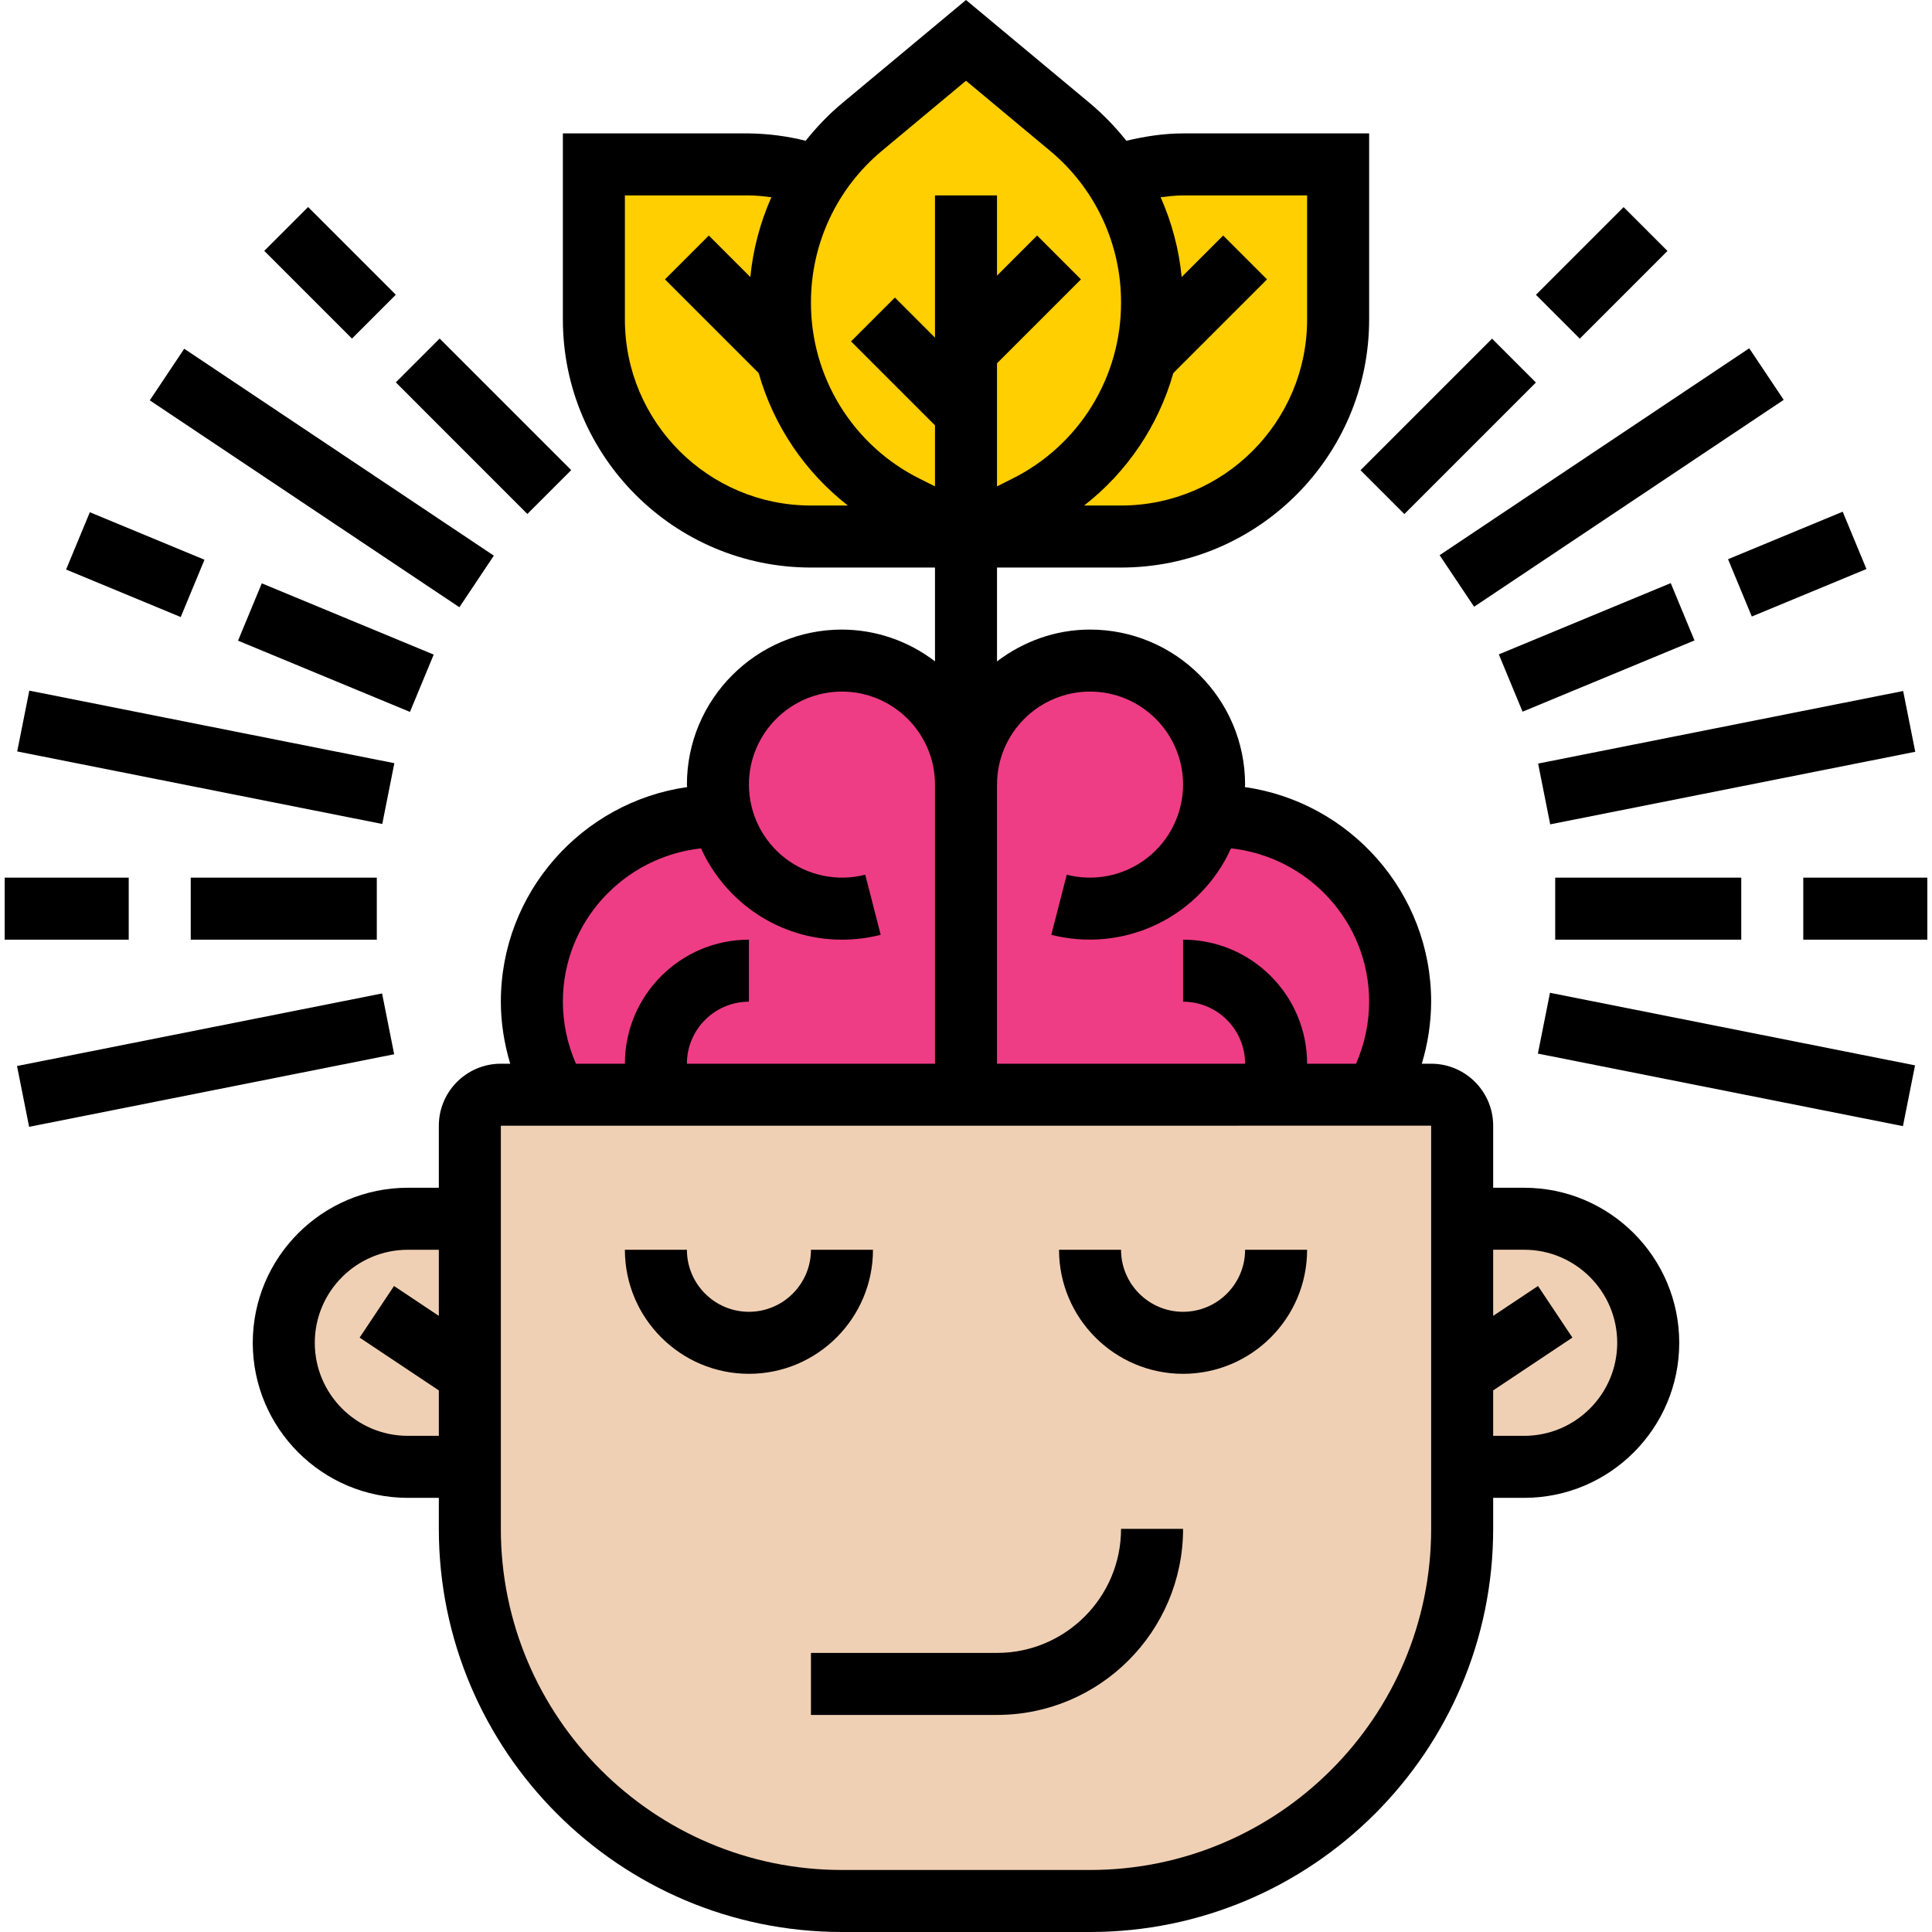 <?xml version="1.0" encoding="UTF-8"?> <svg xmlns="http://www.w3.org/2000/svg" width="512" height="512" viewBox="0 0 512 512" fill="none"><g clip-path="url(#clip0_103_3)"><path d="M403.925 322.985C422.086 322.985 436.797 337.696 436.797 355.858C436.797 364.897 433.099 373.115 427.182 379.115C421.182 385.032 412.964 388.73 403.925 388.73H387.488V322.985H403.925ZM387.488 388.73V405.166C387.488 459.651 343.358 503.782 288.872 503.782H223.128C168.642 503.782 124.511 459.651 124.511 405.166V298.331C124.511 293.811 128.209 290.113 132.729 290.113H379.27C383.79 290.113 387.488 293.811 387.488 298.331V364.076V388.73ZM124.511 364.076V388.73H108.075C99.035 388.73 90.817 385.032 84.818 379.115C78.674 372.932 75.219 364.574 75.203 355.858C75.203 337.696 89.913 322.985 108.075 322.985H124.511V364.076Z" fill="#F0D0B4"></path><path d="M321.745 216.151H320.676C321.416 213.521 321.745 210.809 321.745 207.933C321.745 189.771 307.034 175.061 288.873 175.061C270.711 175.061 256 189.771 256 207.933C256 189.771 241.29 175.061 223.128 175.061C204.966 175.061 190.256 189.771 190.256 207.933C190.256 210.809 190.585 213.521 191.324 216.151H190.256C181.603 216.158 173.104 218.44 165.611 222.768C158.118 227.097 151.895 233.319 147.566 240.812C143.237 248.304 140.954 256.803 140.946 265.457C140.939 274.11 143.207 282.613 147.522 290.113H364.478C368.794 282.613 371.062 274.11 371.054 265.457C371.047 256.803 368.764 248.304 364.435 240.812C360.106 233.319 353.883 227.097 346.39 222.768C338.897 218.44 330.398 216.158 321.745 216.151Z" fill="#EE3D85"></path><path d="M354.617 43.572V84.662C354.617 116.466 328.894 142.189 297.09 142.189H256L271.861 134.299C281.907 129.258 290.354 121.525 296.261 111.962C302.167 102.399 305.299 91.382 305.308 80.142C305.308 71.185 303.336 62.392 299.556 54.42C298.323 51.708 296.844 49.078 295.036 46.613L295.118 46.531C300.953 44.641 307.116 43.572 313.526 43.572H354.617ZM240.139 134.299L256 142.189H214.91C183.106 142.189 157.384 116.466 157.384 84.662V43.572H198.474C204.884 43.572 211.048 44.641 216.882 46.531L216.965 46.613C210.264 56.51 206.685 68.19 206.692 80.142C206.692 91.566 209.979 102.578 215.732 111.946C221.567 121.315 229.867 129.204 240.139 134.299Z" fill="#FFCF01"></path><path d="M256.001 142.188L240.14 134.299C230.085 129.26 221.634 121.52 215.732 111.946C209.98 102.577 206.692 91.565 206.692 80.142C206.692 68.062 210.308 56.474 216.965 46.612C220.006 41.764 223.95 37.408 228.47 33.628L256.001 10.7L283.531 33.628C288.051 37.408 291.996 41.764 295.036 46.612C296.844 49.078 298.323 51.708 299.556 54.42C303.336 62.391 305.309 71.184 305.309 80.142C305.3 91.382 302.167 102.398 296.261 111.961C290.355 121.524 281.907 129.258 271.861 134.299L256.001 142.188Z" fill="#FFCF01"></path><path d="M198.474 364.075C216.603 364.075 231.346 349.332 231.346 331.203H214.91C214.91 340.268 207.538 347.639 198.474 347.639C189.409 347.639 182.038 340.268 182.038 331.203H165.602C165.602 349.332 180.345 364.075 198.474 364.075ZM313.526 364.075C331.655 364.075 346.398 349.332 346.398 331.203H329.962C329.962 340.268 322.591 347.639 313.526 347.639C304.462 347.639 297.09 340.268 297.09 331.203H280.654C280.654 349.332 295.397 364.075 313.526 364.075ZM214.91 454.474H264.218C291.411 454.474 313.526 432.359 313.526 405.165H297.09C297.09 423.294 282.347 438.038 264.218 438.038H214.91V454.474Z" fill="black"></path><path d="M403.925 314.767H395.707V298.331C395.707 289.267 388.335 281.895 379.271 281.895H376.789C378.408 276.565 379.244 271.029 379.271 265.459C379.271 236.515 357.756 212.559 329.897 208.582C329.897 208.36 329.963 208.155 329.963 207.933C329.963 185.276 311.53 166.843 288.872 166.843C279.586 166.843 271.105 170.056 264.218 175.274V150.406H297.09C333.34 150.406 362.835 120.912 362.835 84.662V35.354H313.527C308.407 35.354 303.41 36.143 298.496 37.302C295.608 33.66 292.362 30.318 288.807 27.325L256 0L223.202 27.325C219.594 30.333 216.381 33.702 213.513 37.302C208.592 36.072 203.546 35.419 198.474 35.354H149.166V84.662C149.166 120.912 178.66 150.406 214.91 150.406H247.782V175.274C240.712 169.835 232.049 166.873 223.128 166.843C200.471 166.843 182.038 185.276 182.038 207.933C182.038 208.155 182.104 208.36 182.104 208.582C154.245 212.559 132.73 236.515 132.73 265.459C132.73 271.055 133.626 276.578 135.212 281.895H132.73C123.665 281.895 116.294 289.267 116.294 298.331V314.767H108.076C85.418 314.767 66.986 333.2 66.986 355.857C66.986 378.514 85.418 396.947 108.076 396.947H116.294V405.166C116.294 464.072 164.221 512 223.128 512H288.872C347.779 512 395.707 464.072 395.707 405.166V396.947H403.925C426.582 396.947 445.015 378.514 445.015 355.857C445.015 333.2 426.582 314.767 403.925 314.767ZM288.872 183.279C302.465 183.279 313.527 194.34 313.527 207.933C313.521 211.694 312.655 215.405 310.997 218.781C309.338 222.157 306.93 225.109 303.956 227.413C300.982 229.716 297.521 231.309 293.837 232.07C290.153 232.832 286.344 232.742 282.701 231.806L278.608 247.733C287.973 250.128 297.883 249.144 306.594 244.953C315.305 240.762 322.259 233.633 326.232 224.821C346.76 227.089 362.835 244.339 362.835 265.459C362.835 271.146 361.618 276.734 359.367 281.895H346.399C346.399 263.766 331.656 249.023 313.527 249.023V265.459C322.591 265.459 329.963 272.831 329.963 281.895H264.218V207.933C264.218 194.332 275.28 183.279 288.872 183.279ZM313.527 51.79H346.399V84.662C346.399 111.856 324.284 133.97 297.09 133.97H287.303C298.718 125.081 307 112.783 310.946 98.863L335.773 74.036L324.152 62.416L313.157 73.412C312.442 66.11 310.558 58.971 307.577 52.267C309.549 52.028 311.521 51.79 313.527 51.79ZM233.729 39.956L256 21.4L278.271 39.964C284.169 44.864 288.913 51.005 292.166 57.948C295.419 64.891 297.1 72.466 297.09 80.134C297.123 89.852 294.431 99.385 289.321 107.652C284.211 115.918 276.887 122.587 268.179 126.903L264.218 128.892V96.282L286.465 74.036L274.844 62.416L264.218 73.042V51.79H247.782V89.478L237.156 78.852L225.536 90.472L247.782 112.719V128.892L243.821 126.911C235.113 122.593 227.789 115.923 222.68 107.655C217.57 99.387 214.878 89.853 214.91 80.134C214.91 64.561 221.772 49.925 233.729 39.956ZM165.602 84.662V51.79H198.474C200.479 51.79 202.452 52.028 204.424 52.267C201.447 58.972 199.563 66.111 198.844 73.412L187.848 62.416L176.228 74.036L201.055 98.863C205.003 112.781 213.285 125.079 224.698 133.97H214.91C187.717 133.97 165.602 111.847 165.602 84.662ZM149.166 265.459C149.166 244.339 165.24 227.097 185.769 224.821C192.237 239.054 206.511 249.023 223.128 249.023C226.596 249.023 230.048 248.587 233.392 247.733L229.3 231.806C225.656 232.742 221.847 232.832 218.164 232.07C214.48 231.309 211.019 229.716 208.045 227.413C205.071 225.109 202.663 222.157 201.004 218.781C199.345 215.405 198.48 211.694 198.474 207.933C198.474 194.34 209.536 183.279 223.128 183.279C236.721 183.279 247.782 194.34 247.782 207.933V281.895H182.038C182.038 272.831 189.41 265.459 198.474 265.459V249.023C180.345 249.023 165.602 263.766 165.602 281.895H152.634C150.36 276.713 149.179 271.118 149.166 265.459ZM108.076 380.511C94.483 380.511 83.422 369.45 83.422 355.857C83.422 342.265 94.483 331.203 108.076 331.203H116.294V348.724L104.419 340.802L95.305 354.477L116.294 368.472V380.511H108.076ZM379.271 405.166C379.271 455.008 338.715 495.564 288.872 495.564H223.128C173.286 495.564 132.73 455.008 132.73 405.166V298.331L379.271 298.315V405.166ZM403.925 380.511H395.707V368.472L416.704 354.477L407.59 340.802L395.707 348.716V331.195H403.925C417.518 331.195 428.579 342.256 428.579 355.849C428.579 369.442 417.518 380.511 403.925 380.511ZM1.241 232.587H34.113V249.023H1.241V232.587Z" fill="black"></path><path d="M50.549 232.587H99.857V249.023H50.549V232.587ZM4.561 199.14L7.766 183.024L104.509 202.254L101.304 218.362L4.561 199.14ZM17.513 150.933L23.808 135.746L54.19 148.336L47.895 163.523L17.513 150.933ZM63.082 169.785L69.377 154.59L114.937 173.475L108.642 188.662L63.082 169.785ZM70.034 66.484L81.654 54.864L104.895 78.104L93.275 89.725L70.034 66.484ZM104.895 101.329L116.515 89.716L151.376 124.586L139.756 136.206L104.895 101.329ZM4.512 282.503L101.254 263.273L104.459 279.389L7.717 298.619L4.512 282.503ZM39.693 106.095L48.823 92.42L130.872 147.251L121.742 160.926L39.693 106.095ZM477.887 232.587H510.759V249.023H477.887V232.587ZM412.143 232.587H461.451V249.023H412.143V232.587ZM407.615 202.353L504.357 183.123L507.562 199.23L410.82 218.46L407.615 202.353ZM457.95 148.196L488.332 135.606L494.627 150.793L464.245 163.383L457.95 148.196ZM397.202 173.417L442.763 154.532L449.058 169.719L403.497 188.604L397.202 173.417ZM407.039 78.129L430.28 54.888L441.9 66.509L418.66 89.749L407.039 78.129ZM360.55 124.61L395.411 89.749L407.031 101.37L372.17 136.231L360.55 124.61ZM407.557 279.216L410.762 263.101L507.505 282.331L504.3 298.438L407.557 279.216ZM381.514 147.128L463.563 92.297L472.701 105.964L390.653 160.794L381.514 147.128Z" fill="black"></path></g><defs><clipPath id="clip0_103_3"><rect width="512" height="512" fill="white"></rect></clipPath></defs></svg> 